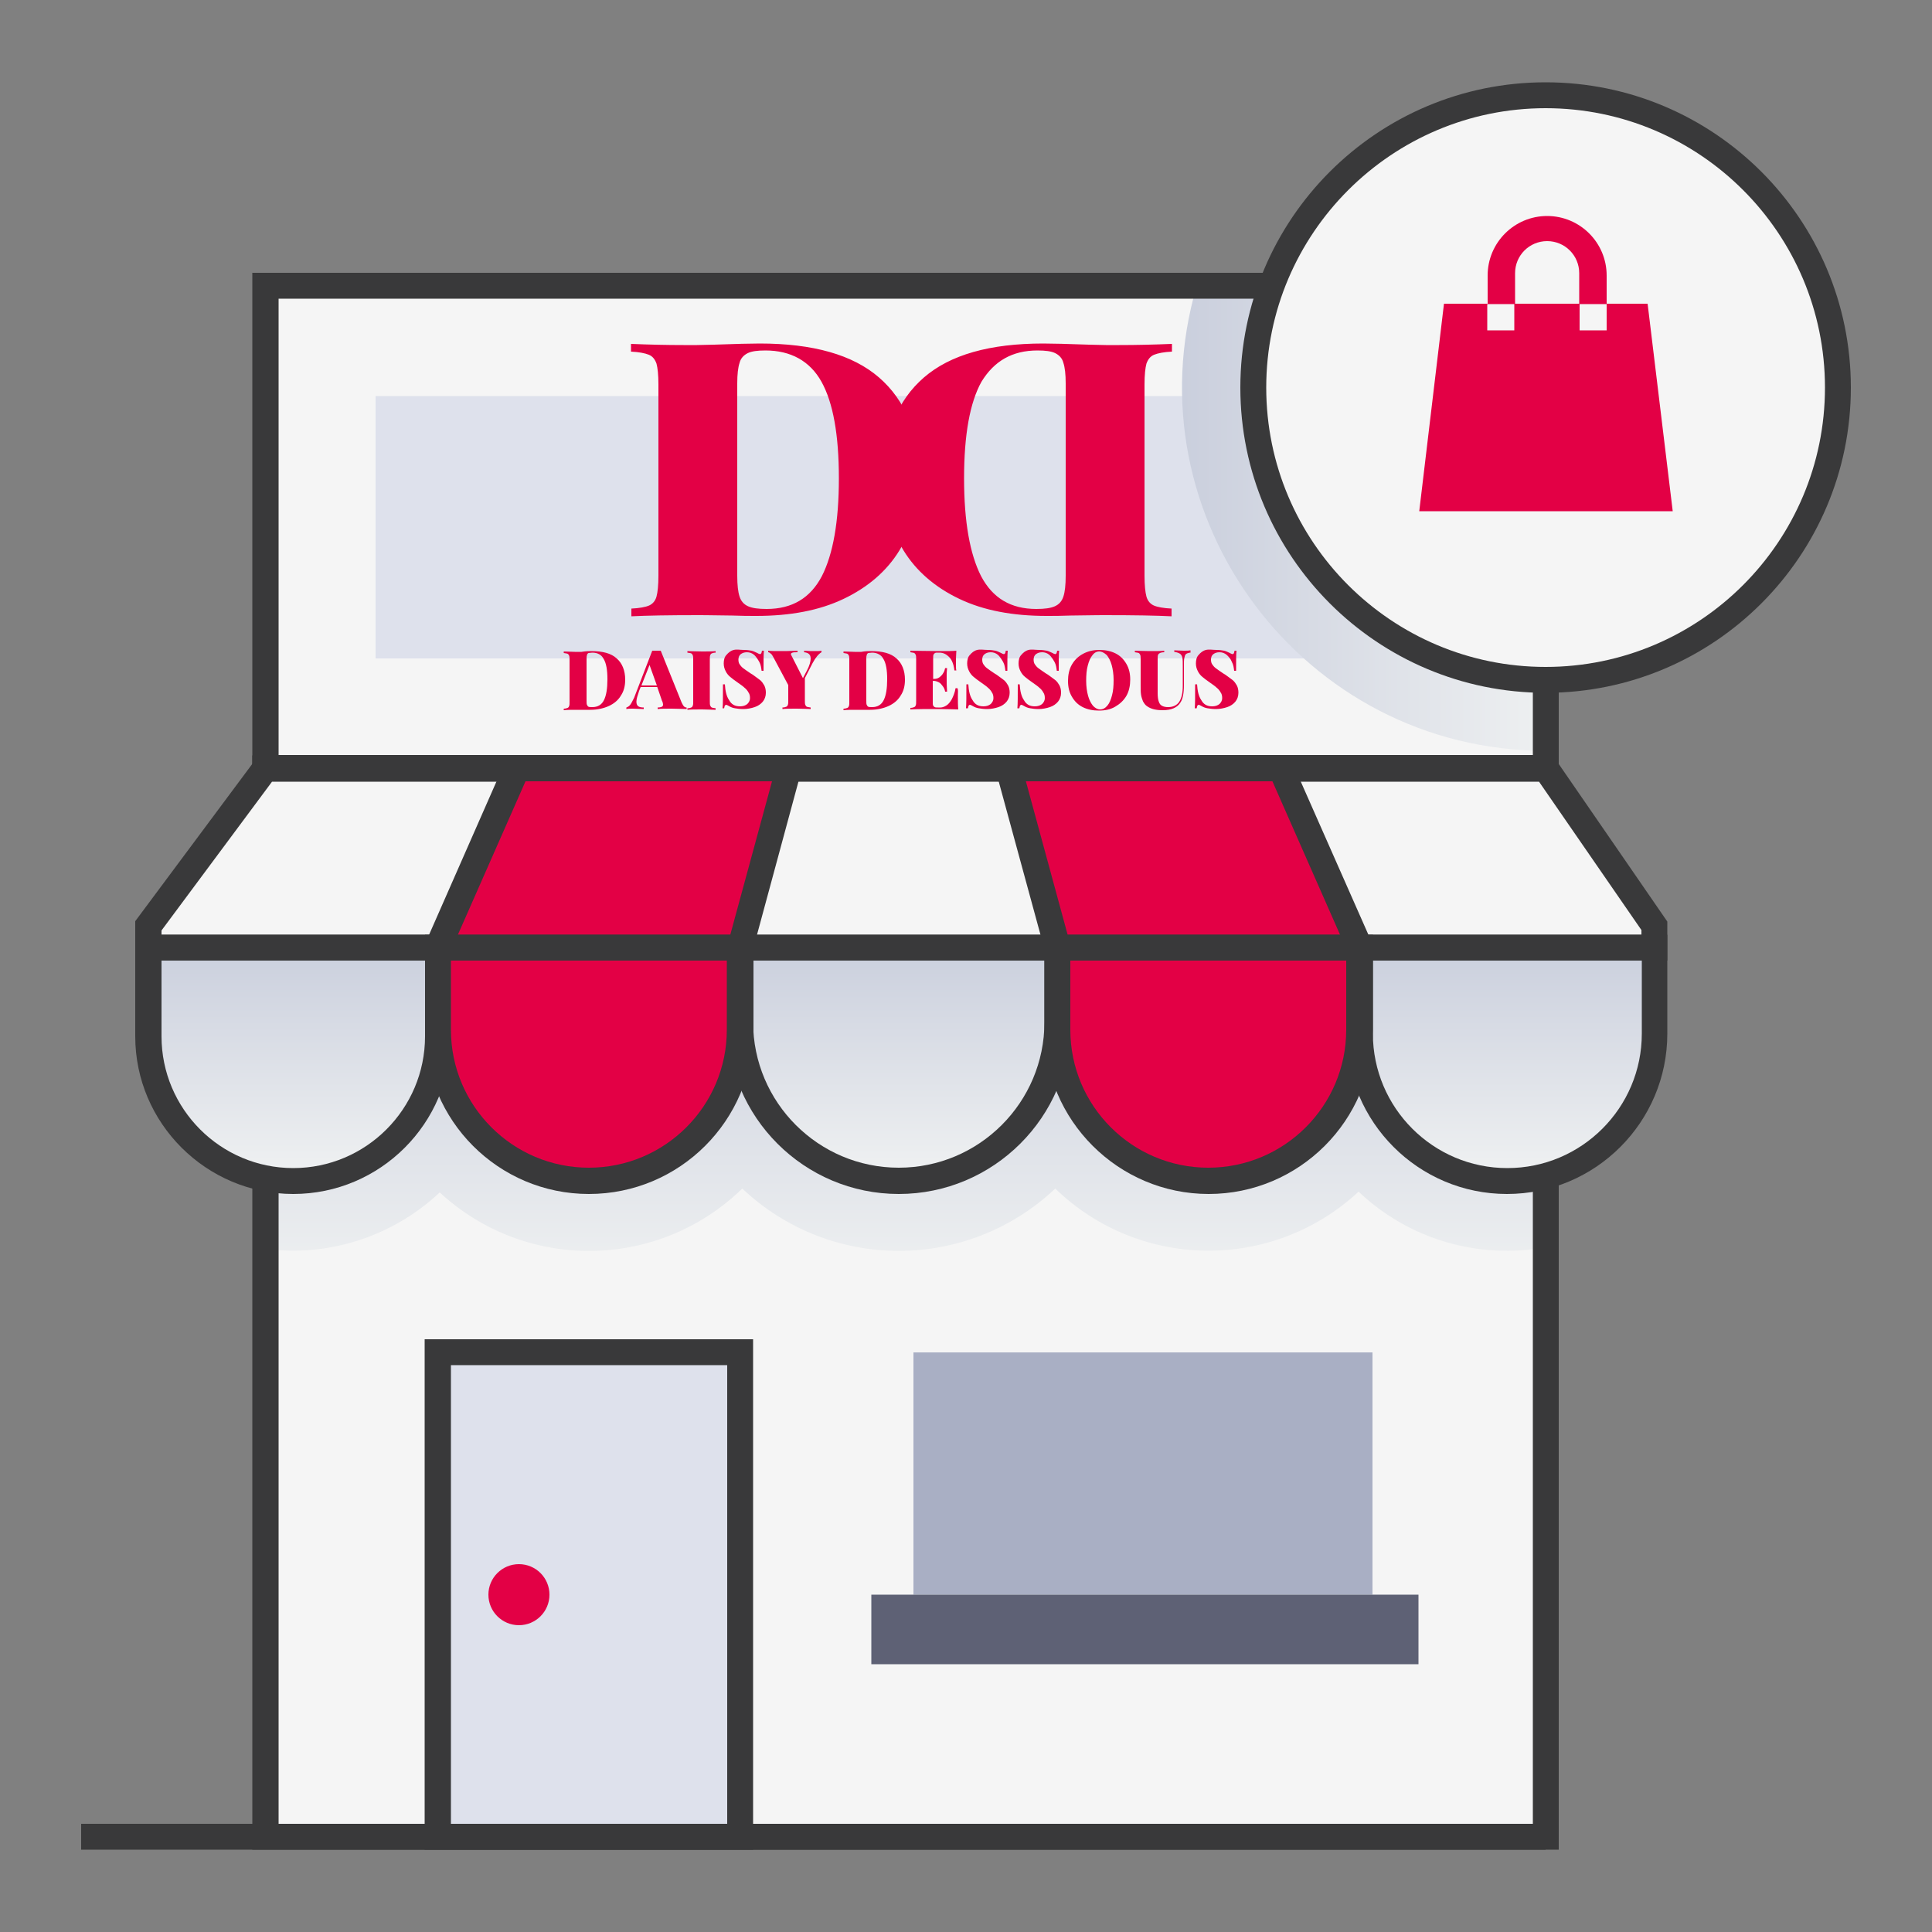 <svg xmlns="http://www.w3.org/2000/svg" xmlns:xlink="http://www.w3.org/1999/xlink" id="R&#xE9;teg_1" x="0px" y="0px" viewBox="0 0 500 500" style="enable-background:new 0 0 500 500;" xml:space="preserve"><rect x="0" y="0" width="500" height="500" fill="#808080" stroke="none"/><style type="text/css">	.st0{display:none;}	.st1{display:inline;fill:#F5F5F5;}	.st2{display:inline;fill:#A9AFC4;}	.st3{display:inline;}	.st4{fill:#39393A;}	.st5{display:inline;fill:url(#SVGID_1_);}	.st6{display:inline;fill:url(#SVGID_00000026159009417101819740000004399750020151743672_);}	.st7{fill:#DEE1EC;}	.st8{fill-rule:evenodd;clip-rule:evenodd;fill:#E30045;}	.st9{display:inline;fill:#DEE1EC;}	.st10{display:inline;fill:url(#SVGID_00000106831821849898634720000001911418418908167312_);}	.st11{display:inline;fill:#E30045;}	.st12{fill:#E30045;}	.st13{display:inline;fill:#39393A;}	.st14{fill:url(#SVGID_00000023240970178545383840000004550931993665309358_);}	.st15{fill:url(#SVGID_00000132082049249995810530000004703301972854304421_);}	.st16{fill:url(#SVGID_00000177443702694100574350000002909642321092527516_);}	.st17{fill:url(#SVGID_00000061431030078915820270000017472017652315580557_);}	.st18{fill:#F5F5F5;}	.st19{fill:url(#SVGID_00000045597276016711922100000009888115979610568895_);}	.st20{fill:#A9AFC4;}	.st21{fill:#5E6175;}	.st22{fill:url(#SVGID_00000113324229663044266560000009582983705369338036_);}	.st23{fill:url(#SVGID_00000147916046506301979060000002476660246089361038_);}	.st24{fill:url(#SVGID_00000062164648597062808500000001456492463222321577_);}	.st25{fill:url(#SVGID_00000126295507414505124190000000835456331694195337_);}</style><g class="st0">	<rect x="147.4" y="424.3" class="st1" width="151.1" height="19.5"></rect>	<rect x="26.2" y="121.5" class="st2" width="393.4" height="245.9"></rect>	<rect x="26.2" y="121.5" class="st2" width="393.4" height="245.9"></rect>	<rect x="26.3" y="121.5" class="st2" width="393.4" height="245.9"></rect>			<rect x="121.4" y="70.4" transform="matrix(-1.836970e-16 1 -1 -1.836970e-16 466.536 21.494)" class="st1" width="202.3" height="347.2"></rect>	<rect x="181.8" y="367.4" class="st2" width="82.4" height="56.9"></rect>	<g class="st3">		<path class="st4" d="M301.8,447.2H144.1V421h157.7V447.2z M150.7,440.5h144.4v-12.9H150.7V440.5z"></path>	</g>	<linearGradient id="SVGID_1_" gradientUnits="userSpaceOnUse" x1="181.772" y1="381.661" x2="264.135" y2="381.661">		<stop offset="0" style="stop-color:#CACFDD"></stop>		<stop offset="1" style="stop-color:#EEF0F1"></stop>	</linearGradient>	<rect x="181.8" y="367.4" class="st5" width="82.4" height="28.4"></rect>	<g class="st3">		<path class="st4" d="M267.5,427.6h-89v-63.5h89V427.6z M185.1,421h75.7v-50.2h-75.7V421z"></path>	</g>			<linearGradient id="SVGID_00000024707935786751121770000012491086211034063232_" gradientUnits="userSpaceOnUse" x1="321.104" y1="322.539" x2="419.666" y2="322.539">		<stop offset="0" style="stop-color:#CACFDD"></stop>		<stop offset="1" style="stop-color:#EEF0F1"></stop>	</linearGradient>	<path style="display:inline;fill:url(#SVGID_00000024707935786751121770000012491086211034063232_);" d="M419.7,278.1v89.4h-98.6  C321.1,314.6,366.9,272.9,419.7,278.1z"></path>	<rect x="87" y="180.4" class="st7" width="67.3" height="67.3"></rect>	<g class="st3">		<path class="st8" d="M119.3,178.1c-2.2,0-3.9,0.3-4.9,0.8c-1.1,0.5-1.9,1.4-2.3,2.7c-0.4,1.3-0.6,3.2-0.6,5.7v53   c0,2.5,0.2,4.5,0.6,5.7c0.4,1.2,1.2,2.1,2.3,2.6c1.1,0.5,2.8,0.8,5.1,0.8c7,0,12.1-3,15.2-9.1c3.1-6,4.7-15,4.7-27   c0-12-1.6-20.9-4.8-26.6C131.2,181,126.2,178.1,119.3,178.1 M117.7,176.2c14.7,0,25.7,3.1,32.9,9.4c7.3,6.3,10.9,15.4,10.9,27.3   c0,7.7-1.8,14.4-5.4,20.2c-3.6,5.8-8.7,10.3-15.4,13.4s-14.7,4.7-24,4.7c-1.8,0-4,0-6.6-0.1c-6.3-0.1-9.4-0.1-9.3-0.1   c-8.3,0-14.4,0.1-18.5,0.3v-2.1c2.3-0.1,3.9-0.4,4.9-0.8s1.7-1.3,2.1-2.5c0.4-1.2,0.5-3.1,0.5-5.8v-52.6c0-2.7-0.2-4.6-0.5-5.8   c-0.4-1.2-1.1-2.1-2.1-2.5c-1-0.4-2.6-0.7-4.9-0.8v-2.1c5.1,0.3,10,0.4,14.5,0.4l3.8,0l4.7-0.1   C111.1,176.3,115.2,176.2,117.7,176.2z"></path>		<path class="st8" d="M194.3,178.1c2.2,0,3.9,0.3,4.9,0.8c1.1,0.5,1.9,1.4,2.3,2.7c0.4,1.3,0.6,3.2,0.6,5.7v53   c0,2.5-0.2,4.5-0.6,5.7c-0.4,1.2-1.2,2.1-2.3,2.6c-1.1,0.5-2.8,0.8-5.1,0.8c-7,0-12.1-3-15.2-9.1s-4.7-15-4.7-27   c0-12,1.6-20.9,4.8-26.6C182.4,181,187.4,178.1,194.3,178.1 M195.8,176.2c-14.7,0-25.7,3.1-32.9,9.4S152,200.9,152,212.9   c0,7.7,1.8,14.4,5.4,20.2c3.6,5.8,8.7,10.3,15.4,13.4s14.7,4.7,24,4.7c1.8,0,4,0,6.6-0.1c6.3-0.1,9.4-0.1,9.3-0.1   c8.3,0,14.4,0.1,18.5,0.3v-2.1c-2.3-0.1-3.9-0.4-4.9-0.8c-1-0.4-1.7-1.3-2.1-2.5c-0.4-1.2-0.5-3.1-0.5-5.8v-52.6   c0-2.7,0.2-4.6,0.5-5.8c0.4-1.2,1.1-2.1,2.1-2.5c1-0.4,2.6-0.7,4.9-0.8v-2.1c-5.1,0.3-10,0.4-14.5,0.4l-3.8,0l-4.7-0.1   C202.4,176.3,198.3,176.2,195.8,176.2z"></path>		<path class="st8" d="M243.6,260.6c0.9,0,1.6,0.1,2.1,0.3c0.5,0.1,1.1,0.4,1.6,0.7c0.2,0.1,0.4,0.2,0.5,0.3c0.1,0,0.2,0.1,0.3,0.1   c0.1,0,0.3-0.1,0.3-0.2c0.1-0.1,0.1-0.4,0.2-0.8h0.5c-0.1,1.1-0.1,2.9-0.1,5.5h-0.5c-0.1-0.9-0.3-1.7-0.6-2.5   c-0.3-0.8-0.8-1.4-1.4-1.9c-0.6-0.5-1.2-0.7-2-0.7c-0.7,0-1.2,0.2-1.7,0.5c-0.4,0.4-0.7,0.9-0.7,1.5c0,0.5,0.1,1,0.3,1.3   c0.2,0.4,0.5,0.7,1,1.1c0.4,0.4,1.1,0.9,2.1,1.5l0.5,0.4c0.8,0.6,1.5,1.1,2,1.5c0.5,0.4,0.9,1,1.2,1.5c0.3,0.6,0.5,1.3,0.5,2.1   c0,1-0.3,1.8-0.8,2.5c-0.5,0.7-1.3,1.2-2.2,1.5c-0.9,0.3-2,0.5-3.1,0.5c-0.9,0-1.7-0.1-2.3-0.2c-0.6-0.1-1.2-0.4-1.7-0.6   c-0.3-0.2-0.6-0.3-0.8-0.3c-0.1,0-0.3,0.1-0.3,0.2c-0.1,0.1-0.1,0.4-0.2,0.8h-0.5c0.1-1.1,0.1-3.3,0.1-6.6h0.5   c0.1,1.8,0.5,3.3,1.1,4.4c0.7,1.1,1.6,1.7,3,1.7c0.8,0,1.5-0.2,2-0.6c0.5-0.4,0.7-0.9,0.7-1.6c0-0.6-0.1-1.1-0.4-1.6   c-0.3-0.5-0.6-0.9-1.1-1.3c-0.4-0.4-1.1-0.8-1.8-1.4c-0.9-0.6-1.6-1.1-2.2-1.6c-0.5-0.4-1-1-1.3-1.6c-0.3-0.6-0.5-1.3-0.5-2.1   c0-1,0.3-1.8,0.8-2.4c0.5-0.7,1.2-1.1,2.1-1.4C241.6,260.7,242.5,260.6,243.6,260.6 M236.2,261.4c-0.5,0.1-0.8,0.3-1.1,0.5   c-0.2,0.2-0.4,0.5-0.4,1c-0.1,0.4-0.1,1.1-0.1,2v5.5c0,2.2-0.3,3.8-0.9,4.8c-0.8,1.4-2.5,2.1-4.9,2.1c-1.8,0-3.2-0.4-4.3-1.1   c-0.5-0.4-0.9-0.8-1.2-1.4c-0.3-0.5-0.4-1.1-0.5-1.8c-0.1-0.7-0.1-1.5-0.1-2.6v-7.1c0-0.6,0-1-0.1-1.2c-0.1-0.3-0.2-0.4-0.4-0.5   c-0.2-0.1-0.5-0.1-1.1-0.2v-0.4c0.8,0,2.2,0.1,4,0.1c1.8,0,3.1,0,4.1-0.1v0.4c-0.5,0-1,0.1-1.2,0.2c-0.3,0.1-0.4,0.3-0.5,0.5   c-0.1,0.3-0.1,0.7-0.1,1.2v9.2c0,1,0.1,1.8,0.3,2.3c0.2,0.6,0.5,1,0.9,1.2c0.4,0.3,1,0.4,1.6,0.4c1.4,0,2.5-0.5,3.1-1.5   c0.6-1,0.9-2.5,0.9-4.4v-5.3c0-1.1,0-1.9-0.1-2.4c-0.1-0.5-0.3-0.8-0.6-1.1c-0.3-0.2-0.8-0.4-1.6-0.5v-0.4c0.6,0,1.5,0.1,2.5,0.1   c0.8,0,1.4,0,1.9-0.1V261.4z M211.2,261c-0.7,0-1.4,0.3-1.9,1c-0.5,0.7-1,1.6-1.3,2.8c-0.3,1.2-0.4,2.6-0.4,4.1   c0,1.6,0.2,2.9,0.5,4.1c0.3,1.2,0.8,2.1,1.4,2.8c0.6,0.7,1.2,1,1.9,1c0.7,0,1.4-0.3,2-1c0.5-0.7,1-1.6,1.3-2.8   c0.3-1.2,0.4-2.6,0.4-4.1c0-1.6-0.2-2.9-0.5-4.1c-0.3-1.2-0.8-2.1-1.4-2.8S211.9,261,211.2,261z M211.3,260.6c1.7,0,3.2,0.3,4.5,1   c1.3,0.7,2.3,1.6,3,2.8c0.7,1.2,1.1,2.7,1.1,4.4c0,1.6-0.4,3.2-1.1,4.4c-0.7,1.3-1.8,2.3-3,3c-1.3,0.7-2.8,1.1-4.4,1.1   c-1.7,0-3.2-0.3-4.5-1c-1.3-0.7-2.3-1.6-3-2.8c-0.7-1.2-1.1-2.7-1.1-4.4c0-1.6,0.4-3.2,1.1-4.4c0.7-1.3,1.7-2.3,3-3   C208.2,261,209.7,260.6,211.3,260.6z M194.7,260.6c0.9,0,1.6,0.1,2.1,0.3c0.5,0.1,1.1,0.4,1.6,0.7c0.2,0.1,0.4,0.2,0.5,0.3   c0.1,0,0.2,0.1,0.3,0.1c0.1,0,0.3-0.1,0.3-0.2c0.1-0.1,0.1-0.4,0.2-0.8h0.5c-0.1,1.1-0.1,2.9-0.1,5.5h-0.5   c-0.1-0.9-0.3-1.7-0.6-2.5c-0.3-0.8-0.8-1.4-1.4-1.9c-0.6-0.5-1.2-0.7-2-0.7c-0.7,0-1.2,0.2-1.7,0.5c-0.4,0.4-0.7,0.9-0.7,1.5   c0,0.5,0.1,1,0.3,1.3c0.2,0.4,0.5,0.7,1,1.1c0.4,0.4,1.1,0.9,2.1,1.5l0.5,0.4c0.8,0.6,1.5,1.1,2,1.5c0.5,0.4,0.9,1,1.2,1.5   c0.3,0.6,0.5,1.3,0.5,2.1c0,1-0.3,1.8-0.8,2.5c-0.5,0.7-1.3,1.2-2.2,1.5c-0.9,0.3-2,0.5-3.1,0.5c-0.9,0-1.7-0.1-2.3-0.2   c-0.6-0.1-1.2-0.4-1.7-0.6c-0.3-0.2-0.6-0.3-0.8-0.3c-0.1,0-0.3,0.1-0.3,0.2c-0.1,0.1-0.1,0.4-0.2,0.8h-0.5   c0.1-1.1,0.1-3.3,0.1-6.6h0.5c0.1,1.8,0.5,3.3,1.1,4.4c0.7,1.1,1.6,1.7,3,1.7c0.8,0,1.5-0.2,2-0.6c0.5-0.4,0.7-0.9,0.7-1.6   c0-0.6-0.1-1.1-0.4-1.6c-0.3-0.5-0.6-0.9-1.1-1.3c-0.4-0.4-1.1-0.8-1.8-1.4c-0.9-0.6-1.6-1.1-2.2-1.6c-0.5-0.4-1-1-1.3-1.6   c-0.3-0.6-0.5-1.3-0.5-2.1c0-1,0.3-1.8,0.8-2.4c0.5-0.7,1.2-1.1,2.1-1.4C192.7,260.7,193.6,260.6,194.7,260.6z M180.6,260.6   c0.9,0,1.6,0.1,2.1,0.3c0.5,0.1,1.1,0.4,1.6,0.7c0.2,0.1,0.4,0.2,0.5,0.3c0.1,0,0.2,0.1,0.3,0.1c0.1,0,0.3-0.1,0.3-0.2   c0.1-0.1,0.1-0.4,0.2-0.8h0.5c-0.1,1.1-0.1,2.9-0.1,5.5h-0.5c-0.1-0.9-0.3-1.7-0.6-2.5s-0.8-1.4-1.4-1.9c-0.6-0.5-1.2-0.7-2-0.7   c-0.7,0-1.2,0.2-1.7,0.5c-0.4,0.4-0.7,0.9-0.7,1.5c0,0.5,0.1,1,0.3,1.3c0.2,0.4,0.5,0.7,1,1.1c0.4,0.4,1.1,0.9,2.1,1.5l0.5,0.4   c0.8,0.6,1.5,1.1,2,1.5c0.5,0.4,0.9,1,1.2,1.5c0.3,0.6,0.5,1.3,0.5,2.1c0,1-0.3,1.8-0.8,2.5c-0.5,0.7-1.3,1.2-2.2,1.5   c-0.9,0.3-2,0.5-3.1,0.5c-0.9,0-1.7-0.1-2.3-0.2c-0.6-0.1-1.2-0.4-1.7-0.6c-0.3-0.2-0.6-0.3-0.8-0.3c-0.1,0-0.3,0.1-0.3,0.2   c-0.1,0.1-0.1,0.4-0.2,0.8h-0.5c0.1-1.1,0.1-3.3,0.1-6.6h0.5c0.1,1.8,0.5,3.3,1.1,4.4c0.7,1.1,1.6,1.7,3,1.7c0.8,0,1.5-0.2,2-0.6   c0.5-0.4,0.7-0.9,0.7-1.6c0-0.6-0.1-1.1-0.4-1.6c-0.3-0.5-0.6-0.9-1.1-1.3c-0.4-0.4-1.1-0.8-1.8-1.4c-0.9-0.6-1.6-1.1-2.2-1.6   c-0.5-0.4-1-1-1.3-1.6c-0.3-0.6-0.5-1.3-0.5-2.1c0-1,0.3-1.8,0.8-2.4c0.5-0.7,1.2-1.1,2.1-1.4S179.5,260.6,180.6,260.6z    M172.3,273.2c0,1.5,0,2.8,0.1,3.8c-1,0-2.7-0.1-5.2-0.1c-3.5,0-6.2,0-8,0.1v-0.4c0.5,0,0.8-0.1,1.1-0.2c0.2-0.1,0.4-0.3,0.4-0.5   c0.1-0.3,0.1-0.7,0.1-1.2v-11.3c0-0.6,0-1-0.1-1.2c-0.1-0.3-0.2-0.4-0.4-0.5c-0.2-0.1-0.5-0.1-1.1-0.2v-0.4c1.8,0,4.4,0.1,8,0.1   c2.2,0,3.8,0,4.7-0.1c-0.1,1.4-0.1,2.7-0.1,3.8c0,0.7,0,1.2,0.1,1.6h-0.5c-0.3-1.8-0.8-3-1.5-3.8c-0.7-0.8-1.6-1.1-2.7-1.1H167   c-0.4,0-0.7,0-0.9,0.1c-0.2,0.1-0.3,0.2-0.4,0.4c-0.1,0.2-0.1,0.5-0.1,1v5.8h0.2c0.5,0,1-0.1,1.5-0.4c0.4-0.3,0.8-0.7,1.1-1.1   c0.3-0.4,0.5-0.9,0.5-1.4h0.5c-0.1,0.9-0.1,1.6-0.1,2.2v1c0,0.7,0,1.7,0.1,3.2h-0.5c-0.1-0.6-0.3-1.1-0.6-1.5   c-0.3-0.4-0.7-0.8-1.1-1.1s-1-0.4-1.5-0.4h-0.2v5.9c0,0.4,0,0.8,0.1,1c0.1,0.2,0.2,0.3,0.4,0.4c0.2,0.1,0.5,0.1,0.9,0.1h0.8   c0.5,0,1.1-0.2,1.6-0.5s1.1-0.9,1.5-1.7c0.4-0.8,0.8-1.8,1-3.1h0.5C172.4,271.6,172.3,272.3,172.3,273.2z M132.9,261   c0.7,0,1.3,0,1.8-0.1v0.4c-0.8,0.4-1.6,1.4-2.4,3l-2.1,4.2v6c0,0.6,0,1,0.1,1.2c0.1,0.3,0.2,0.4,0.4,0.5c0.2,0.1,0.5,0.1,1,0.2   v0.4c-0.9,0-2.2-0.1-3.9-0.1c-1.8,0-3.1,0-3.9,0.1v-0.4c0.5,0,0.8-0.1,1.1-0.2c0.2-0.1,0.4-0.3,0.4-0.5c0.1-0.3,0.1-0.7,0.1-1.2   v-4.2l-4.2-7.7c-0.3-0.4-0.5-0.8-0.7-1c-0.2-0.2-0.4-0.3-0.6-0.3V261c0.9,0.1,2,0.1,3.1,0.1c1.3,0,3,0,5-0.1v0.5   c-0.6,0-1.1,0-1.4,0.1c-0.3,0.1-0.4,0.2-0.4,0.4c0,0.1,0,0.2,0.1,0.3l3.2,6.2l1-2.1c0.7-1.4,1.1-2.6,1.1-3.4   c0-1.1-0.6-1.6-1.8-1.7V261C131.1,260.9,132.1,261,132.9,261z M113.3,260.6c0.9,0,1.6,0.1,2.1,0.3c0.5,0.1,1.1,0.4,1.6,0.7   c0.2,0.1,0.4,0.2,0.5,0.3c0.1,0,0.2,0.1,0.3,0.1c0.1,0,0.3-0.1,0.3-0.2c0.1-0.1,0.1-0.4,0.2-0.8h0.5c-0.1,1.1-0.1,2.9-0.1,5.5   h-0.5c-0.1-0.9-0.3-1.7-0.6-2.5c-0.3-0.8-0.8-1.4-1.4-1.9c-0.6-0.5-1.2-0.7-2-0.7c-0.7,0-1.2,0.2-1.7,0.5   c-0.4,0.4-0.7,0.9-0.7,1.5c0,0.5,0.1,1,0.3,1.3c0.2,0.4,0.5,0.7,1,1.1c0.4,0.4,1.1,0.9,2.1,1.5l0.5,0.4c0.8,0.6,1.5,1.1,2,1.5   c0.5,0.4,0.9,1,1.2,1.5c0.3,0.6,0.5,1.3,0.5,2.1c0,1-0.3,1.8-0.8,2.5c-0.5,0.7-1.3,1.2-2.2,1.5c-0.9,0.3-2,0.5-3.1,0.5   c-0.9,0-1.7-0.1-2.3-0.2c-0.6-0.1-1.2-0.4-1.7-0.6c-0.3-0.2-0.6-0.3-0.8-0.3c-0.1,0-0.3,0.1-0.3,0.2c-0.1,0.1-0.1,0.4-0.2,0.8   h-0.5c0.1-1.1,0.1-3.3,0.1-6.6h0.5c0.1,1.8,0.5,3.3,1.1,4.4c0.7,1.1,1.6,1.7,3,1.7c0.8,0,1.5-0.2,2-0.6c0.5-0.4,0.7-0.9,0.7-1.6   c0-0.6-0.1-1.1-0.4-1.6c-0.3-0.5-0.6-0.9-1.1-1.3c-0.4-0.4-1.1-0.8-1.8-1.4c-0.9-0.6-1.6-1.1-2.2-1.6c-0.5-0.4-1-1-1.3-1.6   c-0.3-0.6-0.5-1.3-0.5-2.1c0-1,0.3-1.8,0.8-2.4c0.5-0.7,1.2-1.1,2.1-1.4S112.3,260.6,113.3,260.6z M105.6,261.4   c-0.5,0-0.8,0.1-1.1,0.2c-0.2,0.1-0.4,0.3-0.4,0.5c-0.1,0.3-0.1,0.7-0.1,1.2v11.3c0,0.6,0,1,0.1,1.2s0.2,0.4,0.4,0.5   c0.2,0.1,0.5,0.1,1,0.2v0.4c-0.9,0-2.2-0.1-3.8-0.1c-1.8,0-3.2,0-4,0.1v-0.4c0.5,0,0.8-0.1,1.1-0.2s0.4-0.3,0.4-0.5   c0.1-0.3,0.1-0.7,0.1-1.2v-11.3c0-0.6,0-1-0.1-1.2c-0.1-0.3-0.2-0.4-0.4-0.5c-0.2-0.1-0.5-0.1-1.1-0.2v-0.4c0.9,0,2.2,0.1,4,0.1   c1.6,0,2.9,0,3.8-0.1L105.6,261.4L105.6,261.4z M87.4,264.8l-2.2,5.6h4.3L87.4,264.8z M96.2,275.1c0.2,0.5,0.4,0.8,0.7,1.1   c0.2,0.2,0.5,0.4,0.7,0.4v0.4c-1.1,0-2.5-0.1-4.1-0.1c-1.7,0-3,0-3.8,0.1v-0.4c0.5,0,1-0.1,1.2-0.2c0.3-0.1,0.4-0.3,0.4-0.6   c0-0.2-0.1-0.6-0.3-1.1l-1.3-3.7H85l-0.4,1c-0.5,1.3-0.7,2.3-0.7,3c0,0.6,0.2,1.1,0.5,1.3s0.8,0.4,1.5,0.4v0.4   c-1.1,0-2.1-0.1-3-0.1c-0.7,0-1.3,0-1.8,0.1v-0.4c0.4-0.1,0.7-0.3,1.1-0.7c0.3-0.4,0.7-1.1,1-1.9l5-12.9c0.3,0,0.7,0,1.2,0   c0.5,0,0.9,0,1.2,0L96.2,275.1z M148.7,261.3c-0.5,0-0.8,0.1-1.1,0.1c-0.2,0.1-0.4,0.3-0.5,0.6c-0.1,0.3-0.1,0.7-0.1,1.2v11.3   c0,0.5,0,1,0.1,1.2c0.1,0.3,0.3,0.4,0.5,0.5c0.3,0.1,0.6,0.1,1.1,0.1c1.5,0,2.6-0.7,3.2-1.9s1-3.2,1-5.8c0-2.6-0.3-4.5-1-5.7   C151.2,262,150.1,261.3,148.7,261.3z M148.3,260.9c3.2,0,5.5,0.7,7,2c1.5,1.3,2.3,3.3,2.3,5.8c0,1.6-0.4,3.1-1.1,4.3   c-0.8,1.2-1.9,2.2-3.3,2.9c-1.4,0.7-3.2,1-5.1,1c-0.4,0-0.8,0-1.4,0c-1.4,0-2,0-2,0c-1.8,0-3.1,0-4,0.1v-0.4   c0.5,0,0.8-0.1,1.1-0.2c0.2-0.1,0.4-0.3,0.4-0.5c0.1-0.3,0.1-0.7,0.1-1.2v-11.3c0-0.6,0-1-0.1-1.2c-0.1-0.3-0.2-0.4-0.4-0.5   c-0.2-0.1-0.5-0.1-1.1-0.2v-0.4c1.1,0,2.1,0.1,3.1,0.1h0.8l1,0C146.9,260.9,147.8,260.9,148.3,260.9z M71.7,261.3   c-0.5,0-0.8,0.1-1.1,0.1c-0.2,0.1-0.4,0.3-0.5,0.6c-0.1,0.3-0.1,0.7-0.1,1.2v11.3c0,0.5,0,1,0.1,1.2c0.1,0.3,0.3,0.4,0.5,0.5   c0.3,0.1,0.6,0.1,1.1,0.1c1.5,0,2.6-0.7,3.2-1.9s1-3.2,1-5.8c0-2.6-0.3-4.5-1-5.7C74.2,262,73.1,261.3,71.7,261.3z M71.3,260.9   c3.2,0,5.5,0.7,7,2c1.5,1.3,2.3,3.3,2.3,5.8c0,1.6-0.4,3.1-1.1,4.3c-0.8,1.2-1.9,2.2-3.3,2.9c-1.4,0.7-3.2,1-5.1,1   c-0.4,0-0.8,0-1.4,0c-1.4,0-2,0-2,0c-1.8,0-3.1,0-4,0.1v-0.4c0.5,0,0.8-0.1,1.1-0.2c0.2-0.1,0.4-0.3,0.4-0.5   c0.1-0.3,0.1-0.7,0.1-1.2v-11.3c0-0.6,0-1-0.1-1.2s-0.2-0.4-0.4-0.5c-0.2-0.1-0.5-0.1-1.1-0.2v-0.4c1.1,0,2.1,0.1,3.1,0.1h0.8l1,0   C69.9,260.9,70.8,260.9,71.3,260.9z"></path>		<rect x="99.8" y="211.2" class="st8" width="7.8" height="7.8"></rect>	</g>	<rect x="176.9" y="180.4" class="st7" width="67.3" height="67.3"></rect>	<rect x="285" y="172.7" class="st9" width="74.8" height="74.8"></rect>	<rect x="82.5" y="291.6" class="st9" width="151.4" height="29.9"></rect>			<linearGradient id="SVGID_00000082358126145770669370000000468315691079878591_" gradientUnits="userSpaceOnUse" x1="345.29" y1="327.896" x2="267.843" y2="250.449">		<stop offset="0" style="stop-color:#CACFDD"></stop>		<stop offset="1" style="stop-color:#EEF0F1"></stop>	</linearGradient>	<path style="display:inline;fill:url(#SVGID_00000082358126145770669370000000468315691079878591_);" d="M309.6,272.1  c0.1,0-1.4,0.3,19-3.9l1.8-1.8v-13.9l-72-16.9c4.3,18.2,0.5,2.2,20.1,85.9l1.8-1.8l5.1-28.3c0.5,0.3-2.4-2.5,35.4,35.3l14.8-14.8  v-13.9L309.6,272.1z"></path>	<polygon class="st11" points="258.4,235.7 275.3,307.7 277.1,305.9 283.3,275.4 320.8,312.9 335.6,298.1 298.1,260.6 328.6,254.4   330.4,252.6  "></polygon>	<g class="st3">		<path class="st4" d="M320.8,317.6l-35.5-35.5l-5.2,25.4l-6.7,6.7l-19.5-83.1l83.1,19.5l-6.7,6.7l-25.4,5.2l35.5,35.5L320.8,317.6z    M281.3,268.7l39.5,39.5l10.1-10.1l-39.5-39.5l26.7-5.4l-55.3-13l13,55.3L281.3,268.7z"></path>	</g>	<g class="st3">		<path class="st4" d="M423,370.8H22.9V118.2H423V370.8z M29.6,364.1h386.8V124.9H29.6V364.1z"></path>	</g>	<circle class="st1" cx="410.9" cy="367.4" r="72.2"></circle>	<g class="st3">		<path class="st4" d="M410.9,443c-41.7,0-75.6-33.9-75.6-75.6s33.9-75.6,75.6-75.6s75.6,33.9,75.6,75.6S452.5,443,410.9,443z    M410.9,298.5c-38,0-68.9,30.9-68.9,68.9s30.9,68.9,68.9,68.9s68.9-30.9,68.9-68.9S448.9,298.5,410.9,298.5z"></path>	</g>	<g class="st3">		<path class="st12" d="M377.9,369.5l3.5,19.1c0.9,4.9,5.1,8.5,10.1,8.5h38.6c5,0,9.2-3.6,10.1-8.5l3.5-19.1H377.9z"></path>		<path class="st12" d="M446.6,353.5h-71.4c-1.3,0-2.5,0.5-3.4,1.4c-3,2.9-0.9,8.1,3.4,8.1h71.4c1.3,0,2.5-0.5,3.4-1.4   C452.9,358.7,450.9,353.5,446.6,353.5z"></path>	</g>	<path class="st13" d="M405.1,361.4c-2.3-2.3-2.1-5.7-0.1-7.8l22.3-22.3c2.1-2.1,5.6-2.1,7.7,0c2.3,2.3,2.1,5.7,0.1,7.8l-22.3,22.3  C410.7,363.6,407.3,363.6,405.1,361.4z"></path>	<g class="st3">					<linearGradient id="SVGID_00000175314086777220715640000006778248826817947566_" gradientUnits="userSpaceOnUse" x1="222.674" y1="106.887" x2="222.674" y2="195.458">			<stop offset="0" style="stop-color:#CACFDD"></stop>			<stop offset="1" style="stop-color:#EEF0F1"></stop>		</linearGradient>		<path style="fill:url(#SVGID_00000175314086777220715640000006778248826817947566_);" d="M396.5,86.2v101   c-17.8,3.2-36.7-1.9-50.8-15.2c-23.4,21.9-59.5,21.5-82.4-0.9c-23.9,22.7-61,22.7-84.9,0c-22.9,22.4-58.8,22.7-82.1,1.1   c-12.8,12.1-30.2,17.8-47.3,15.5V86.2H396.5z"></path>					<linearGradient id="SVGID_00000041254658673362712630000000643523867452708278_" gradientUnits="userSpaceOnUse" x1="56.494" y1="104.871" x2="56.494" y2="165.463">			<stop offset="0" style="stop-color:#CACFDD"></stop>			<stop offset="1" style="stop-color:#EEF0F1"></stop>		</linearGradient>		<path style="fill:url(#SVGID_00000041254658673362712630000000643523867452708278_);" d="M16.9,129.5v-24.2h79.2v24.2   c0,21.9-17.7,39.6-39.6,39.6C34.7,169.1,16.9,151.4,16.9,129.5z"></path>					<linearGradient id="SVGID_00000064338099226477206690000014975801997783071104_" gradientUnits="userSpaceOnUse" x1="388.702" y1="104.871" x2="388.702" y2="165.463">			<stop offset="0" style="stop-color:#CACFDD"></stop>			<stop offset="1" style="stop-color:#EEF0F1"></stop>		</linearGradient>		<path style="fill:url(#SVGID_00000064338099226477206690000014975801997783071104_);" d="M429,128.8v-23.5h-80.6v23.5   c0,22.3,18.1,40.3,40.3,40.3C410.9,169.1,429,151.1,429,128.8z"></path>					<linearGradient id="SVGID_00000026851821018826881840000011021305410678519732_" gradientUnits="userSpaceOnUse" x1="222.242" y1="104.871" x2="222.242" y2="165.463">			<stop offset="0" style="stop-color:#CACFDD"></stop>			<stop offset="1" style="stop-color:#EEF0F1"></stop>		</linearGradient>		<path style="fill:url(#SVGID_00000026851821018826881840000011021305410678519732_);" d="M178.8,105.2v20.4   c0,23.9,19.4,43.4,43.4,43.4c23.9,0,43.4-19.4,43.4-43.4v-20.4C255.2,105.2,189.4,105.2,178.8,105.2z"></path>		<path class="st18" d="M399.3,56.1c-19.3,0-331,0-350.4,0l-32,43.1v6c11.6,0,400.6,0,412.1,0v-6L399.3,56.1z"></path>		<g>			<path class="st4" d="M56.5,172.4c-23.7,0-42.9-19.3-42.9-42.9v-27.6h85.9v27.6C99.4,153.2,80.2,172.4,56.5,172.4z M20.2,108.6    v20.9c0,20,16.3,36.3,36.3,36.3s36.3-16.3,36.3-36.3v-20.9H20.2z"></path>		</g>		<g>			<path class="st4" d="M388.7,172.4c-24.1,0-43.7-19.6-43.7-43.7v-26.9h87.3v26.9C432.4,152.8,412.8,172.4,388.7,172.4z     M351.7,108.6v20.2c0,20.4,16.6,37,37,37c20.4,0,37-16.6,37-37v-20.2H351.7z"></path>		</g>		<g>			<path class="st4" d="M222.2,172.4c-25.8,0-46.8-21-46.8-46.8v-23.8H269v23.8C269,151.4,248,172.4,222.2,172.4z M182.1,108.6v17.1    c0,22.1,18,40.1,40.1,40.1s40.1-18,40.1-40.1v-17.1H182.1z"></path>		</g>		<g>			<path class="st4" d="M432.4,108.6H13.6V98.1l33.7-45.3H401l31.3,45.4V108.6z M20.2,101.9h405.5v-1.6l-28.2-40.8H50.6l-30.4,40.9    V101.9z"></path>		</g>		<path class="st12" d="M96.1,127.7v-22.5h82.7v22.5c0,22.8-18.5,41.4-41.4,41.4C114.7,169.1,96.1,150.6,96.1,127.7z"></path>		<polygon class="st12" points="96.1,105.2 117.7,56.1 192.2,56.1 178.8,105.2   "></polygon>		<g>			<path class="st4" d="M137.5,172.4c-24.6,0-44.7-20-44.7-44.7v-25.8h89.4v25.8C182.2,152.4,162.1,172.4,137.5,172.4z M99.4,108.6    v19.2c0,21,17.1,38,38,38c21,0,38-17.1,38-38v-19.2H99.4z"></path>		</g>		<g>			<path class="st4" d="M181.4,108.6H91l24.6-55.7h81L181.4,108.6z M101.2,101.9h75.1l11.5-42.4h-67.9L101.2,101.9z"></path>		</g>		<path class="st12" d="M348.4,127.7v-22.5h-82.7v22.5c0,22.8,18.5,41.4,41.4,41.4C329.8,169.1,348.4,150.6,348.4,127.7z"></path>		<polygon class="st12" points="348.4,105.2 326.7,56.1 252.3,56.1 265.7,105.2   "></polygon>		<g>			<path class="st4" d="M307,172.4c-24.6,0-44.7-20-44.7-44.7v-25.8h89.4v25.8C351.7,152.4,331.7,172.4,307,172.4z M269,108.6v19.2    c0,21,17.1,38,38,38c21,0,38-17.1,38-38v-19.2H269z"></path>		</g>		<g>			<path class="st4" d="M353.5,108.6h-90.4L248,52.8h81L353.5,108.6z M268.2,101.9h75.1l-18.7-42.4h-67.9L268.2,101.9z"></path>		</g>	</g></g><g>	<g>		<rect x="68.7" y="198.8" class="st18" width="331.3" height="276.5"></rect>					<linearGradient id="SVGID_00000068675312991858398900000004824991268087359643_" gradientUnits="userSpaceOnUse" x1="234.349" y1="246.827" x2="234.349" y2="330.583">			<stop offset="0" style="stop-color:#CACFDD"></stop>			<stop offset="1" style="stop-color:#EEF0F1"></stop>		</linearGradient>		<path style="fill:url(#SVGID_00000068675312991858398900000004824991268087359643_);" d="M400,227.3v95.5   c-17.1,3.1-35.1-1.8-48.4-14.4c-22.3,20.7-56.7,20.3-78.5-0.8c-22.8,21.5-58.2,21.5-81,0c-21.7,21.1-56,21.6-78.3,1   c-12.6,11.8-29.3,16.7-45.1,14.6v-95.9H400z"></path>		<rect x="68.7" y="74" class="st18" width="331.3" height="124.9"></rect>		<rect x="68.7" y="74" class="st18" width="331.3" height="124.9"></rect>		<rect x="97.2" y="102.5" class="st7" width="274.3" height="67.9"></rect>		<g>			<path class="st4" d="M403.4,478.7H65.3V195.5h338.1V478.7z M72.1,472h324.6V202.2H72.1V472z"></path>		</g>		<g>			<rect x="21" y="472" class="st4" width="379" height="6.7"></rect>		</g>		<rect x="113.3" y="350" class="st7" width="78.2" height="125.4"></rect>		<g>			<path class="st4" d="M194.9,478.7h-85V346.6h85V478.7z M116.7,472h71.5V353.3h-71.5V472z"></path>		</g>		<rect x="236.4" y="350" class="st20" width="118.8" height="62.7"></rect>		<rect x="225.5" y="412.7" class="st21" width="141.6" height="18"></rect>		<circle class="st12" cx="134.3" cy="412.7" r="7.9"></circle>					<linearGradient id="SVGID_00000056408855897449418130000006523996479862190734_" gradientUnits="userSpaceOnUse" x1="75.868" y1="244.921" x2="75.868" y2="302.22">			<stop offset="0" style="stop-color:#CACFDD"></stop>			<stop offset="1" style="stop-color:#EEF0F1"></stop>		</linearGradient>		<path style="fill:url(#SVGID_00000056408855897449418130000006523996479862190734_);" d="M38.4,268.2v-22.9h74.9v22.9   c0,20.7-16.8,37.5-37.5,37.5C55.2,305.6,38.4,288.9,38.4,268.2z"></path>					<linearGradient id="SVGID_00000071536343693162809200000015200489026456981172_" gradientUnits="userSpaceOnUse" x1="390.024" y1="244.921" x2="390.024" y2="302.22">			<stop offset="0" style="stop-color:#CACFDD"></stop>			<stop offset="1" style="stop-color:#EEF0F1"></stop>		</linearGradient>		<path style="fill:url(#SVGID_00000071536343693162809200000015200489026456981172_);" d="M428.2,267.5v-22.3h-76.3v22.3   c0,21.1,17.1,38.1,38.1,38.1C411,305.6,428.2,288.6,428.2,267.5z"></path>					<linearGradient id="SVGID_00000006700362280594894830000006686664056501525670_" gradientUnits="userSpaceOnUse" x1="232.61" y1="244.921" x2="232.61" y2="302.22">			<stop offset="0" style="stop-color:#CACFDD"></stop>			<stop offset="1" style="stop-color:#EEF0F1"></stop>		</linearGradient>		<path style="fill:url(#SVGID_00000006700362280594894830000006686664056501525670_);" d="M191.5,245.3v19.3   c0,22.6,18.3,41.1,41.1,41.1c22.6,0,41.1-18.3,41.1-41.1v-19.3C251.3,245.3,204.6,245.3,191.5,245.3z"></path>		<path class="st18" d="M400,198.8c-18.3,0-313.1,0-331.3,0l-30.3,40.7v5.7c21.7,0,368.1,0,389.7,0v-5.7L400,198.8z"></path>		<g>			<path class="st4" d="M75.9,309C53.4,309,35,290.7,35,268.2v-26.3h81.7v26.3C116.7,290.7,98.4,309,75.9,309z M41.8,248.6v19.6    c0,18.8,15.3,34.1,34.1,34.1S110,287,110,268.2v-19.6H41.8z"></path>		</g>		<g>			<path class="st4" d="M390,309c-22.9,0-41.5-18.6-41.5-41.5v-25.6h83v25.6C431.5,290.4,412.9,309,390,309z M355.3,248.6v18.9    c0,19.2,15.6,34.8,34.8,34.8s34.8-15.6,34.8-34.8v-18.9H355.3z"></path>		</g>		<g>			<path class="st4" d="M232.6,309c-24.5,0-44.4-19.9-44.4-44.4v-22.7h88.9v22.7C277.1,289.1,257.1,309,232.6,309z M194.9,248.6    v15.9c0,20.8,16.9,37.7,37.7,37.7s37.7-16.9,37.7-37.7v-15.9H194.9z"></path>		</g>		<g>			<path class="st4" d="M431.5,248.6H35v-10.2l32-43h334.8l29.7,43.1V248.6z M41.8,241.9h383v-1.2l-26.5-38.4H70.4l-28.6,38.5V241.9    z"></path>		</g>		<path class="st12" d="M113.3,266.5v-21.3h78.2v21.3c0,21.6-17.5,39.1-39.1,39.1C130.9,305.6,113.3,288.2,113.3,266.5z"></path>		<polygon class="st12" points="113.3,245.3 133.8,198.8 204.2,198.8 191.5,245.3   "></polygon>		<g>			<path class="st4" d="M152.4,309C129,309,110,290,110,266.5v-24.6h85v24.6C194.9,290,175.9,309,152.4,309z M116.7,248.6v17.9    c0,19.7,16,35.7,35.7,35.7s35.7-16,35.7-35.7v-17.9H116.7z"></path>		</g>		<g>			<path class="st4" d="M194.1,248.6h-86l23.4-53.2h77L194.1,248.6z M118.5,241.9H189l10.8-39.7H136L118.5,241.9z"></path>		</g>		<path class="st12" d="M351.9,266.5v-21.3h-78.2v21.3c0,21.6,17.5,39.1,39.1,39.1C334.3,305.6,351.9,288.2,351.9,266.5z"></path>		<polygon class="st12" points="351.9,245.3 331.4,198.8 261.1,198.8 273.7,245.3   "></polygon>		<g>			<path class="st4" d="M312.8,309c-23.4,0-42.5-19.1-42.5-42.5v-24.6h85v24.6C355.3,290,336.2,309,312.8,309z M277,248.6v17.9    c0,19.7,16,35.7,35.7,35.7s35.7-16,35.7-35.7v-17.9H277z"></path>		</g>		<g>			<path class="st4" d="M357.1,248.6h-86l-14.5-53.2h77L357.1,248.6z M276.3,241.9h70.5l-17.5-39.7h-63.8L276.3,241.9z"></path>		</g>					<linearGradient id="SVGID_00000183958989467919507470000014396059750929018020_" gradientUnits="userSpaceOnUse" x1="305.939" y1="134.116" x2="400.007" y2="134.116">			<stop offset="0" style="stop-color:#CACFDD"></stop>			<stop offset="1" style="stop-color:#EEF0F1"></stop>		</linearGradient>		<path style="fill:url(#SVGID_00000183958989467919507470000014396059750929018020_);" d="M400,74v120.3   c-62.7,0-107.8-60.5-90.3-120.3H400z"></path>		<g>			<path class="st4" d="M403.4,202.2H65.3V70.6h338.1V202.2z M72.1,195.5h324.6V77.3H72.1V195.5z"></path>		</g>		<circle class="st18" cx="400" cy="100.3" r="75.6"></circle>		<g>			<path class="st4" d="M400,179.3c-43.6,0-79-35.4-79-79s35.4-79,79-79s79,35.4,79,79S443.6,179.3,400,179.3z M400,28    c-39.8,0-72.3,32.4-72.3,72.3s32.4,72.3,72.3,72.3s72.3-32.4,72.3-72.3S439.9,28,400,28z"></path>		</g>		<g>			<path class="st12" d="M415.8,71.3v7.3h-7.1v-7.9c0-4.6-3.7-8.3-8.3-8.3c-4.6,0-8.3,3.7-8.3,8.3v7.9h-7.1v-7.3    c0-8.5,6.9-15.4,15.4-15.4C408.9,55.9,415.8,62.8,415.8,71.3z"></path>			<g>				<path class="st12" d="M426.4,78.6c-10.8,0-42,0-52.7,0l-6.4,53.7c6.8,0,58.5,0,65.6,0L426.4,78.6z"></path>			</g>		</g>		<g>			<path class="st8" d="M198.1,90.7c-2.1,0-3.6,0.2-4.6,0.7c-1,0.5-1.8,1.3-2.1,2.5c-0.4,1.2-0.6,3-0.6,5.3v49.8    c0,2.4,0.2,4.2,0.6,5.4c0.4,1.2,1.1,2,2.2,2.5c1.1,0.5,2.7,0.7,4.8,0.7c6.6,0,11.3-2.8,14.3-8.5c2.9-5.7,4.4-14.1,4.4-25.3    c0-11.3-1.5-19.6-4.5-25S204.6,90.7,198.1,90.7 M196.6,88.9c13.8,0,24.1,2.9,30.9,8.8s10.3,14.4,10.3,25.7c0,7.2-1.7,13.6-5,19    c-3.3,5.4-8.2,9.6-14.5,12.6c-6.3,3-13.8,4.4-22.6,4.4c-1.7,0-3.7,0-6.2-0.1c-5.9-0.1-8.8-0.1-8.7-0.1c-7.8,0-13.6,0.1-17.4,0.3    v-2c2.1-0.1,3.7-0.4,4.6-0.8s1.6-1.2,1.9-2.3c0.3-1.1,0.5-2.9,0.5-5.4V99.5c0-2.5-0.2-4.3-0.5-5.4c-0.4-1.1-1-1.9-2-2.3    c-1-0.4-2.5-0.7-4.6-0.8v-2c4.8,0.2,9.4,0.3,13.6,0.3l3.5,0l4.4-0.1C190.4,89,194.3,88.9,196.6,88.9z"></path>			<path class="st8" d="M268.5,90.7c2.1,0,3.6,0.2,4.6,0.7c1,0.5,1.8,1.3,2.1,2.5c0.4,1.2,0.6,3,0.6,5.3v49.8c0,2.4-0.2,4.2-0.6,5.4    c-0.4,1.2-1.1,2-2.2,2.5c-1.1,0.5-2.7,0.7-4.8,0.7c-6.6,0-11.3-2.8-14.3-8.5c-2.9-5.7-4.4-14.1-4.4-25.3c0-11.3,1.5-19.6,4.5-25    C257.3,93.4,262,90.7,268.5,90.7 M270,88.9c-13.8,0-24.1,2.9-30.9,8.8s-10.3,14.4-10.3,25.7c0,7.2,1.7,13.6,5,19    s8.2,9.6,14.5,12.6c6.3,3,13.8,4.4,22.6,4.4c1.7,0,3.7,0,6.2-0.1c5.9-0.1,8.8-0.1,8.7-0.1c7.8,0,13.6,0.1,17.4,0.3v-2    c-2.1-0.1-3.7-0.4-4.6-0.8s-1.6-1.2-1.9-2.3c-0.3-1.1-0.5-2.9-0.5-5.4V99.5c0-2.5,0.2-4.3,0.5-5.4c0.4-1.1,1-1.9,2-2.3    c1-0.4,2.5-0.7,4.6-0.8v-2c-4.8,0.2-9.4,0.3-13.6,0.3l-3.5,0l-4.4-0.1C276.2,89,272.3,88.9,270,88.9z"></path>			<path class="st8" d="M314.8,168.2c0.8,0,1.5,0.1,2,0.2c0.5,0.1,1,0.4,1.5,0.6c0.2,0.1,0.3,0.2,0.4,0.2c0.1,0,0.2,0.1,0.3,0.1    c0.1,0,0.2-0.1,0.3-0.2c0.1-0.1,0.1-0.4,0.2-0.7h0.5c-0.1,1-0.1,2.8-0.1,5.2h-0.5c-0.1-0.8-0.2-1.6-0.6-2.3    c-0.3-0.8-0.8-1.3-1.3-1.8c-0.6-0.5-1.2-0.7-1.9-0.7c-0.7,0-1.2,0.2-1.6,0.5c-0.4,0.3-0.6,0.8-0.6,1.4c0,0.5,0.1,0.9,0.3,1.2    s0.5,0.7,0.9,1c0.4,0.3,1.1,0.8,2,1.4l0.5,0.3c0.8,0.6,1.4,1,1.9,1.4c0.5,0.4,0.8,0.9,1.1,1.4c0.3,0.6,0.4,1.2,0.4,1.9    c0,0.9-0.3,1.7-0.8,2.3c-0.5,0.6-1.2,1.1-2.1,1.4c-0.9,0.3-1.9,0.5-2.9,0.5c-0.9,0-1.6-0.1-2.2-0.2c-0.6-0.1-1.1-0.3-1.6-0.6    c-0.3-0.2-0.6-0.3-0.7-0.3c-0.1,0-0.2,0.1-0.3,0.2c-0.1,0.1-0.1,0.4-0.2,0.7h-0.5c0.1-1.1,0.1-3.1,0.1-6.2h0.5    c0.1,1.7,0.4,3.1,1.1,4.1c0.6,1.1,1.5,1.6,2.8,1.6c0.8,0,1.4-0.2,1.9-0.6c0.4-0.4,0.7-0.9,0.7-1.5c0-0.6-0.1-1.1-0.4-1.5    c-0.2-0.4-0.6-0.9-1-1.2c-0.4-0.4-1-0.8-1.7-1.3c-0.9-0.6-1.5-1.1-2-1.5c-0.5-0.4-0.9-0.9-1.2-1.5c-0.3-0.6-0.5-1.2-0.5-2    c0-0.9,0.2-1.7,0.7-2.2c0.5-0.6,1.1-1.1,1.9-1.3S313.9,168.2,314.8,168.2 M307.9,168.9c-0.4,0.1-0.8,0.2-1,0.4    c-0.2,0.2-0.3,0.5-0.4,1c-0.1,0.4-0.1,1.1-0.1,1.9v5.1c0,2.1-0.3,3.6-0.9,4.5c-0.8,1.3-2.3,2-4.6,2c-1.7,0-3-0.3-4-1    c-0.5-0.3-0.8-0.8-1.1-1.3c-0.2-0.5-0.4-1.1-0.5-1.7c-0.1-0.7-0.1-1.4-0.1-2.4v-6.7c0-0.6,0-0.9-0.1-1.2    c-0.1-0.2-0.2-0.4-0.4-0.5c-0.2-0.1-0.5-0.1-1-0.2v-0.4c0.8,0,2,0.1,3.8,0.1c1.7,0,2.9,0,3.8-0.1v0.4c-0.5,0-0.9,0.1-1.1,0.2    c-0.2,0.1-0.4,0.2-0.5,0.5c-0.1,0.2-0.1,0.6-0.1,1.2v8.7c0,0.9,0.1,1.7,0.3,2.2c0.2,0.6,0.5,0.9,0.9,1.1c0.4,0.2,0.9,0.3,1.5,0.3    c1.3,0,2.3-0.5,2.9-1.4c0.6-1,0.9-2.3,0.9-4.1v-5c0-1,0-1.8-0.1-2.3c-0.1-0.4-0.3-0.8-0.6-1c-0.3-0.2-0.8-0.4-1.5-0.5v-0.4    c0.6,0,1.4,0.1,2.4,0.1c0.8,0,1.3,0,1.8-0.1V168.9z M284.5,168.6c-0.7,0-1.3,0.3-1.8,1c-0.5,0.6-0.9,1.5-1.2,2.7    c-0.3,1.1-0.4,2.4-0.4,3.9c0,1.5,0.2,2.8,0.5,3.9s0.8,2,1.3,2.6c0.6,0.6,1.2,0.9,1.8,0.9c0.7,0,1.3-0.3,1.9-1    c0.5-0.6,0.9-1.5,1.2-2.7c0.3-1.1,0.4-2.4,0.4-3.9c0-1.5-0.2-2.8-0.5-3.9c-0.3-1.1-0.8-2-1.3-2.6    C285.7,168.9,285.1,168.6,284.5,168.6z M284.5,168.2c1.6,0,3,0.3,4.2,0.9c1.2,0.6,2.1,1.5,2.8,2.7c0.7,1.2,1,2.5,1,4.1    c0,1.5-0.3,3-1,4.2c-0.7,1.2-1.7,2.1-2.9,2.8c-1.2,0.7-2.6,1-4.2,1c-1.6,0-3-0.3-4.2-0.9s-2.1-1.5-2.8-2.7c-0.7-1.2-1-2.5-1-4.1    c0-1.5,0.3-3,1-4.2c0.7-1.2,1.6-2.1,2.9-2.8C281.6,168.5,283,168.2,284.5,168.2z M268.9,168.2c0.8,0,1.5,0.1,2,0.2    c0.5,0.1,1,0.4,1.5,0.6c0.2,0.1,0.3,0.2,0.4,0.2c0.1,0,0.2,0.1,0.3,0.1c0.1,0,0.2-0.1,0.3-0.2c0.1-0.1,0.1-0.4,0.2-0.7h0.5    c-0.1,1-0.1,2.8-0.1,5.2h-0.5c-0.1-0.8-0.2-1.6-0.6-2.3s-0.8-1.3-1.3-1.8c-0.6-0.5-1.2-0.7-1.9-0.7c-0.7,0-1.2,0.2-1.6,0.5    c-0.4,0.3-0.6,0.8-0.6,1.4c0,0.5,0.1,0.9,0.3,1.2s0.5,0.7,0.9,1c0.4,0.3,1.1,0.8,2,1.4l0.5,0.3c0.8,0.6,1.4,1,1.9,1.4    c0.5,0.4,0.8,0.9,1.1,1.4c0.3,0.6,0.4,1.2,0.4,1.9c0,0.9-0.3,1.7-0.8,2.3c-0.5,0.6-1.2,1.1-2.1,1.4c-0.9,0.3-1.9,0.5-2.9,0.5    c-0.9,0-1.6-0.1-2.2-0.2s-1.1-0.3-1.6-0.6c-0.3-0.2-0.6-0.3-0.7-0.3c-0.1,0-0.2,0.1-0.3,0.2c-0.1,0.1-0.1,0.4-0.2,0.7h-0.5    c0.1-1.1,0.1-3.1,0.1-6.2h0.5c0.1,1.7,0.4,3.1,1.1,4.1c0.6,1.1,1.5,1.6,2.8,1.6c0.8,0,1.4-0.2,1.9-0.6c0.4-0.4,0.7-0.9,0.7-1.5    c0-0.6-0.1-1.1-0.4-1.5c-0.2-0.4-0.6-0.9-1-1.2c-0.4-0.4-1-0.8-1.7-1.3c-0.9-0.6-1.5-1.1-2-1.5c-0.5-0.4-0.9-0.9-1.2-1.5    c-0.3-0.6-0.5-1.2-0.5-2c0-0.9,0.2-1.7,0.7-2.2c0.5-0.6,1.1-1.1,1.9-1.3S267.9,168.2,268.9,168.2z M255.6,168.2    c0.8,0,1.5,0.1,2,0.2c0.5,0.1,1,0.4,1.5,0.6c0.2,0.1,0.3,0.2,0.4,0.2c0.1,0,0.2,0.1,0.3,0.1c0.1,0,0.2-0.1,0.3-0.2    c0.1-0.1,0.1-0.4,0.2-0.7h0.5c-0.1,1-0.1,2.8-0.1,5.2h-0.5c-0.1-0.8-0.2-1.6-0.6-2.3s-0.8-1.3-1.3-1.8c-0.6-0.5-1.2-0.7-1.9-0.7    c-0.7,0-1.2,0.2-1.6,0.5c-0.4,0.3-0.6,0.8-0.6,1.4c0,0.5,0.1,0.9,0.3,1.2s0.5,0.7,0.9,1c0.4,0.3,1.1,0.8,2,1.4l0.5,0.3    c0.8,0.6,1.4,1,1.9,1.4c0.5,0.4,0.8,0.9,1.1,1.4c0.3,0.6,0.4,1.2,0.4,1.9c0,0.9-0.3,1.7-0.8,2.3c-0.5,0.6-1.2,1.1-2.1,1.4    c-0.9,0.3-1.9,0.5-2.9,0.5c-0.9,0-1.6-0.1-2.2-0.2s-1.1-0.3-1.6-0.6c-0.3-0.2-0.6-0.3-0.7-0.3c-0.1,0-0.2,0.1-0.3,0.2    c-0.1,0.1-0.1,0.4-0.2,0.7h-0.5c0.1-1.1,0.1-3.1,0.1-6.2h0.5c0.1,1.7,0.4,3.1,1.1,4.1c0.6,1.1,1.5,1.6,2.8,1.6    c0.8,0,1.4-0.2,1.9-0.6c0.4-0.4,0.7-0.9,0.7-1.5c0-0.6-0.1-1.1-0.4-1.5c-0.2-0.4-0.6-0.9-1-1.2c-0.4-0.4-1-0.8-1.7-1.3    c-0.9-0.6-1.5-1.1-2-1.5c-0.5-0.4-0.9-0.9-1.2-1.5c-0.3-0.6-0.5-1.2-0.5-2c0-0.9,0.2-1.7,0.7-2.2c0.5-0.6,1.1-1.1,1.9-1.3    S254.7,168.2,255.6,168.2z M247.9,180c0,1.4,0,2.7,0.1,3.6c-1,0-2.6-0.1-4.9-0.1c-3.3,0-5.8,0-7.5,0.1v-0.4c0.4,0,0.8-0.1,1-0.2    s0.3-0.2,0.4-0.5c0.1-0.2,0.1-0.6,0.1-1.2v-10.6c0-0.6,0-0.9-0.1-1.2c-0.1-0.2-0.2-0.4-0.4-0.5s-0.5-0.1-1-0.2v-0.4    c1.7,0,4.1,0.1,7.5,0.1c2.1,0,3.6,0,4.4-0.1c-0.1,1.3-0.1,2.5-0.1,3.6c0,0.7,0,1.2,0.1,1.5h-0.5c-0.2-1.7-0.7-2.8-1.4-3.5    s-1.5-1.1-2.5-1.1h-0.3c-0.4,0-0.7,0-0.8,0.1c-0.2,0.1-0.3,0.2-0.4,0.4c-0.1,0.2-0.1,0.5-0.1,0.9v5.4h0.2c0.5,0,1-0.1,1.4-0.4    c0.4-0.3,0.8-0.7,1-1.1c0.3-0.4,0.4-0.9,0.5-1.3h0.5c-0.1,0.8-0.1,1.5-0.1,2.1v1c0,0.6,0,1.6,0.1,3h-0.5c-0.1-0.6-0.3-1-0.6-1.4    c-0.3-0.4-0.6-0.8-1-1c-0.4-0.2-0.9-0.4-1.4-0.4h-0.2v5.5c0,0.4,0,0.7,0.1,0.9c0.1,0.2,0.2,0.3,0.4,0.4c0.2,0.1,0.4,0.1,0.8,0.1    h0.7c0.5,0,1-0.2,1.5-0.5c0.5-0.3,1-0.9,1.4-1.6c0.4-0.8,0.8-1.7,1-2.9h0.5C248,178.6,247.9,179.2,247.9,180z M210.9,168.5    c0.7,0,1.2,0,1.7-0.1v0.4c-0.7,0.4-1.5,1.3-2.3,2.8l-2,3.9v5.7c0,0.6,0,0.9,0.1,1.2c0.1,0.2,0.2,0.4,0.4,0.5    c0.2,0.1,0.5,0.1,1,0.2v0.4c-0.8,0-2-0.1-3.6-0.1c-1.7,0-2.9,0-3.7,0.1v-0.4c0.4,0,0.8-0.1,1-0.2c0.2-0.1,0.3-0.2,0.4-0.5    c0.1-0.2,0.1-0.6,0.1-1.2v-3.9l-3.9-7.3c-0.2-0.4-0.4-0.7-0.7-0.9c-0.2-0.2-0.4-0.3-0.6-0.3v-0.4c0.9,0.1,1.9,0.1,2.9,0.1    c1.2,0,2.8,0,4.7-0.1v0.4c-0.6,0-1,0-1.3,0.1c-0.3,0.1-0.4,0.2-0.4,0.4c0,0.1,0,0.2,0.1,0.3l3,5.9l1-1.9c0.7-1.3,1-2.4,1-3.2    c0-1-0.6-1.5-1.7-1.6v-0.4C209.2,168.5,210.1,168.5,210.9,168.5z M192.5,168.2c0.8,0,1.5,0.1,2,0.2c0.5,0.1,1,0.4,1.5,0.6    c0.2,0.1,0.3,0.2,0.4,0.2c0.1,0,0.2,0.1,0.3,0.1c0.1,0,0.2-0.1,0.3-0.2c0.1-0.1,0.1-0.4,0.2-0.7h0.5c-0.1,1-0.1,2.8-0.1,5.2h-0.5    c-0.1-0.8-0.2-1.6-0.6-2.3s-0.8-1.3-1.3-1.8c-0.6-0.5-1.2-0.7-1.9-0.7c-0.7,0-1.2,0.2-1.6,0.5c-0.4,0.3-0.6,0.8-0.6,1.4    c0,0.5,0.1,0.9,0.3,1.2c0.2,0.3,0.5,0.7,0.9,1c0.4,0.3,1.1,0.8,2,1.4l0.5,0.3c0.8,0.6,1.4,1,1.9,1.4c0.5,0.4,0.8,0.9,1.1,1.4    c0.3,0.6,0.4,1.2,0.4,1.9c0,0.9-0.3,1.7-0.8,2.3c-0.5,0.6-1.2,1.1-2.1,1.4c-0.9,0.3-1.9,0.5-2.9,0.5c-0.9,0-1.6-0.1-2.2-0.2    s-1.1-0.3-1.6-0.6c-0.3-0.2-0.6-0.3-0.7-0.3c-0.1,0-0.2,0.1-0.3,0.2c-0.1,0.1-0.1,0.4-0.2,0.7H187c0.1-1.1,0.1-3.1,0.1-6.2h0.5    c0.1,1.7,0.4,3.1,1.1,4.1c0.6,1.1,1.5,1.6,2.8,1.6c0.8,0,1.4-0.2,1.9-0.6c0.4-0.4,0.7-0.9,0.7-1.5c0-0.6-0.1-1.1-0.4-1.5    c-0.2-0.4-0.6-0.9-1-1.2c-0.4-0.4-1-0.8-1.7-1.3c-0.9-0.6-1.5-1.1-2-1.5c-0.5-0.4-0.9-0.9-1.2-1.5c-0.3-0.6-0.5-1.2-0.5-2    c0-0.9,0.2-1.7,0.7-2.2c0.5-0.6,1.1-1.1,1.9-1.3S191.5,168.2,192.5,168.2z M185.2,168.9c-0.4,0-0.8,0.1-1,0.2s-0.3,0.2-0.4,0.5    c-0.1,0.2-0.1,0.6-0.1,1.2v10.6c0,0.6,0,0.9,0.1,1.2c0.1,0.2,0.2,0.4,0.4,0.5c0.2,0.1,0.5,0.1,1,0.2v0.4c-0.8,0-2-0.1-3.5-0.1    c-1.7,0-3,0-3.8,0.1v-0.4c0.4,0,0.8-0.1,1-0.2c0.2-0.1,0.3-0.2,0.4-0.5c0.1-0.2,0.1-0.6,0.1-1.2v-10.6c0-0.6,0-0.9-0.1-1.2    c-0.1-0.2-0.2-0.4-0.4-0.5s-0.5-0.1-1-0.2v-0.4c0.8,0,2.1,0.1,3.8,0.1c1.5,0,2.7,0,3.5-0.1L185.2,168.9L185.2,168.9z     M168.1,172.1l-2.1,5.3h4L168.1,172.1z M176.4,181.8c0.2,0.4,0.4,0.8,0.6,1c0.2,0.2,0.4,0.3,0.7,0.3v0.4c-1,0-2.3-0.1-3.9-0.1    c-1.6,0-2.8,0-3.6,0.1v-0.4c0.5,0,0.9-0.1,1.1-0.2c0.2-0.1,0.3-0.3,0.3-0.6c0-0.2-0.1-0.6-0.3-1l-1.2-3.5h-4.3l-0.4,1    c-0.4,1.2-0.7,2.1-0.7,2.8c0,0.6,0.2,1,0.5,1.2c0.3,0.2,0.8,0.3,1.4,0.3v0.4c-1.1,0-2-0.1-2.8-0.1c-0.7,0-1.2,0-1.7,0.1v-0.4    c0.3-0.1,0.7-0.3,1-0.7s0.6-1,1-1.8l4.7-12.2c0.3,0,0.7,0,1.1,0s0.8,0,1.1,0L176.4,181.8z M225.7,168.9c-0.4,0-0.8,0.1-1,0.1    c-0.2,0.1-0.4,0.3-0.4,0.6c-0.1,0.2-0.1,0.6-0.1,1.1v10.6c0,0.5,0,0.9,0.1,1.1c0.1,0.2,0.2,0.4,0.4,0.5c0.2,0.1,0.6,0.1,1,0.1    c1.4,0,2.4-0.6,3-1.8c0.6-1.2,0.9-3,0.9-5.4c0-2.4-0.3-4.2-1-5.3C228.1,169.5,227,168.9,225.7,168.9z M225.4,168.5    c3,0,5.2,0.6,6.6,1.9c1.4,1.2,2.2,3.1,2.2,5.5c0,1.5-0.3,2.9-1.1,4.1c-0.7,1.2-1.8,2.1-3.1,2.7c-1.3,0.6-3,1-4.8,1    c-0.3,0-0.8,0-1.3,0c-1.3,0-1.9,0-1.9,0c-1.7,0-2.9,0-3.7,0.1v-0.4c0.4,0,0.8-0.1,1-0.2c0.2-0.1,0.3-0.2,0.4-0.5    c0.1-0.2,0.1-0.6,0.1-1.2v-10.6c0-0.6,0-0.9-0.1-1.2c-0.1-0.2-0.2-0.4-0.4-0.5s-0.5-0.1-1-0.2v-0.4c1,0,2,0.1,2.9,0.1h0.8l0.9,0    C224,168.5,224.8,168.5,225.4,168.5z M153.3,168.9c-0.4,0-0.8,0.1-1,0.1c-0.2,0.1-0.4,0.3-0.4,0.6c-0.1,0.2-0.1,0.6-0.1,1.1v10.6    c0,0.5,0,0.9,0.1,1.1c0.1,0.2,0.2,0.4,0.4,0.5c0.2,0.1,0.6,0.1,1,0.1c1.4,0,2.4-0.6,3-1.8c0.6-1.2,0.9-3,0.9-5.4    c0-2.4-0.3-4.2-1-5.3C155.7,169.5,154.7,168.9,153.3,168.9z M153,168.5c3,0,5.2,0.6,6.6,1.9c1.4,1.2,2.2,3.1,2.2,5.5    c0,1.5-0.3,2.9-1.1,4.1c-0.7,1.2-1.8,2.1-3.1,2.7c-1.3,0.6-3,1-4.8,1c-0.3,0-0.8,0-1.3,0c-1.3,0-1.9,0-1.9,0    c-1.7,0-2.9,0-3.7,0.1v-0.4c0.4,0,0.8-0.1,1-0.2c0.2-0.1,0.3-0.2,0.4-0.5c0.1-0.2,0.1-0.6,0.1-1.2v-10.6c0-0.6,0-0.9-0.1-1.2    c-0.1-0.2-0.2-0.4-0.4-0.5s-0.5-0.1-1-0.2v-0.4c1,0,2,0.1,2.9,0.1h0.8l0.9,0C151.7,168.5,152.5,168.5,153,168.5z"></path>			<rect x="179.8" y="121.8" class="st8" width="7.3" height="7.3"></rect>		</g>	</g>	<rect x="384.9" y="78.7" class="st18" width="7" height="6.8"></rect>	<rect x="408.8" y="78.7" class="st18" width="7" height="6.8"></rect></g></svg>